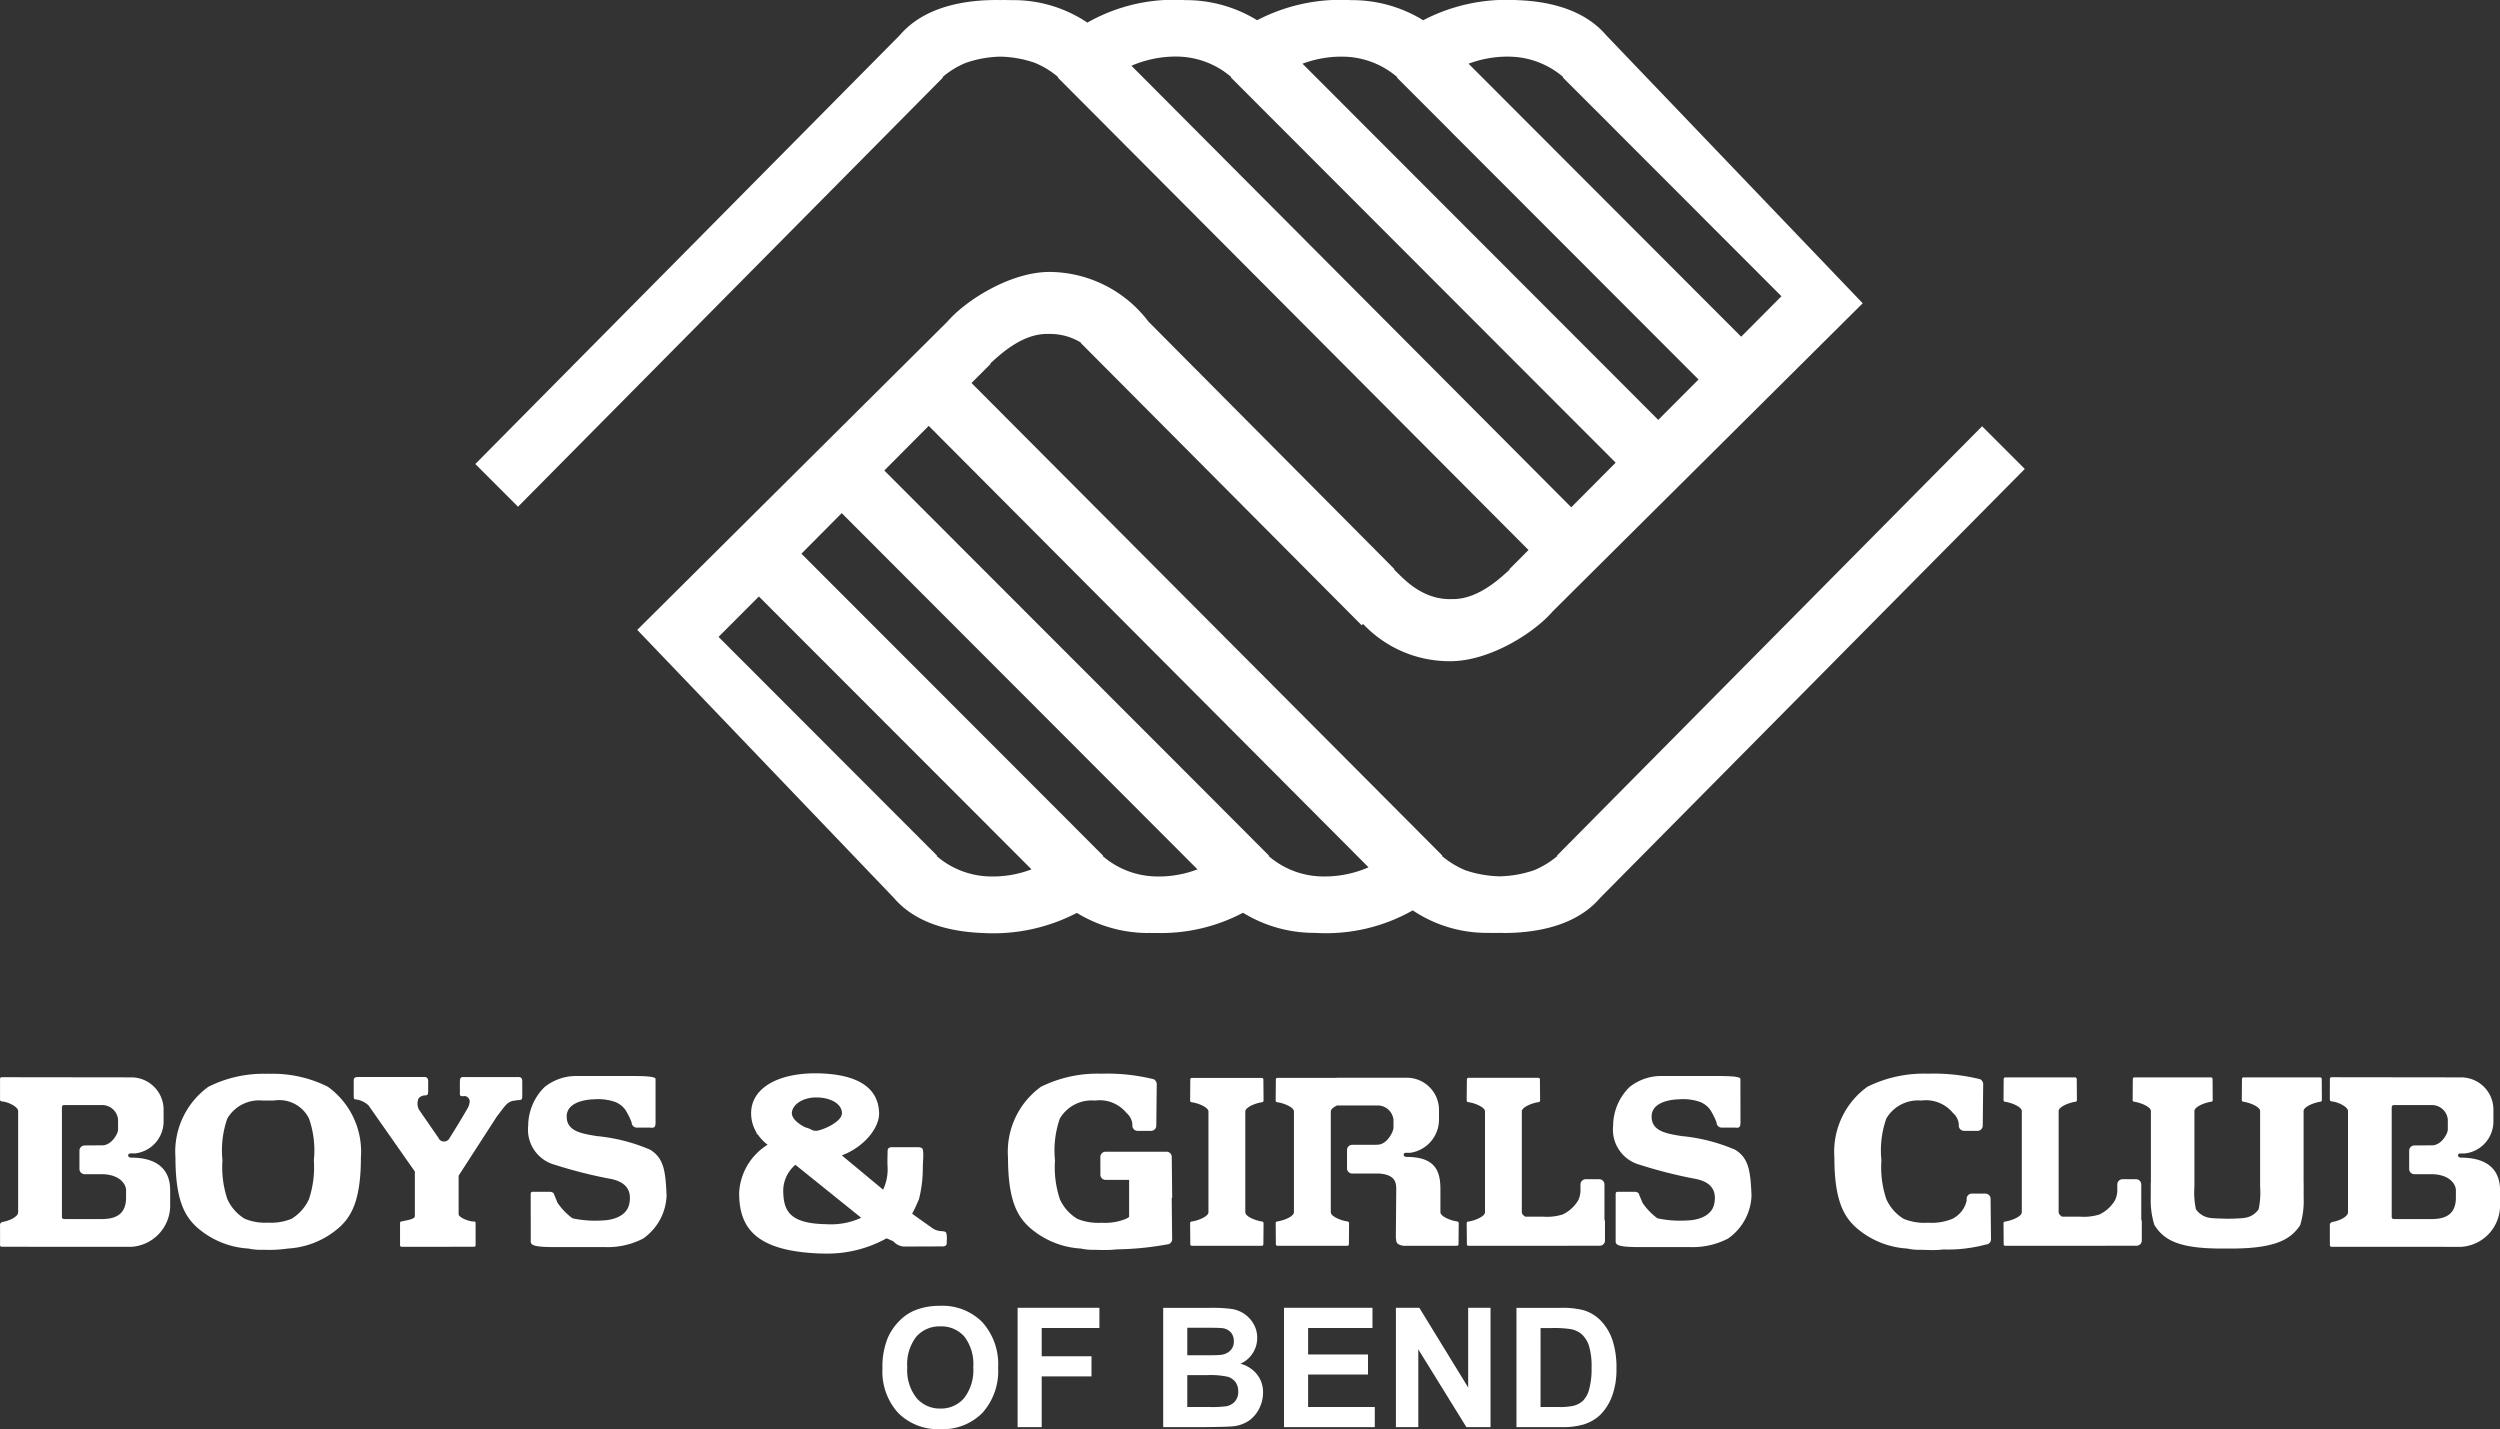 <svg xmlns="http://www.w3.org/2000/svg" width="183.676" height="105"><rect width="100%" height="100%" fill="#333333" stroke="none"/><path d="M65.988 103.807a4.529 4.529 0 01-1.154-3.286 5.548 5.548 0 01.4-2.246 4.094 4.094 0 01.816-1.2 3.4 3.4 0 011.132-.79 4.834 4.834 0 011.888-.346 4.114 4.114 0 013.1 1.2 4.611 4.611 0 011.162 3.342 4.591 4.591 0 01-1.153 3.321A4.083 4.083 0 0169.1 105a4.126 4.126 0 01-3.112-1.193zm1.338-5.608a3.317 3.317 0 00-.669 2.264 3.29 3.29 0 00.688 2.257 2.245 2.245 0 001.746.767 2.225 2.225 0 001.737-.762 3.349 3.349 0 00.678-2.285 3.29 3.29 0 00-.661-2.249 2.235 2.235 0 00-1.753-.741 2.259 2.259 0 00-1.766.75zm40.41 6.651l-3.533-5.715v5.715h-1.645v-8.764h1.722l3.587 5.853v-5.853h1.643v8.764zm-13.4 0v-8.764h6.5v1.482h-4.729v1.944h4.4v1.476h-4.4v2.385h4.9v1.477zm-19.571 0v-8.764h6.008v1.482h-4.239v2.075h3.659v1.482h-3.659v3.725zm36.65 0v-8.763h3.234a6.322 6.322 0 011.669.167 2.93 2.93 0 011.321.807 3.817 3.817 0 01.836 1.418 6.449 6.449 0 01.287 2.074 5.727 5.727 0 01-.268 1.863 3.863 3.863 0 01-.939 1.55 3.115 3.115 0 01-1.244.7 5.4 5.4 0 01-1.566.184zm1.769-1.476h1.321a4.833 4.833 0 001.071-.084 1.643 1.643 0 00.714-.364 1.861 1.861 0 00.464-.846 5.713 5.713 0 00.18-1.6 5.247 5.247 0 00-.18-1.562 2 2 0 00-.5-.849 1.7 1.7 0 00-.819-.412 8.026 8.026 0 00-1.454-.084h-.795zm-27.723 1.476v-8.763h3.5a10.278 10.278 0 011.551.086 2.273 2.273 0 01.915.363 2.254 2.254 0 01.672.732 1.979 1.979 0 01.268 1.025 2.03 2.03 0 01-.332 1.13 2.037 2.037 0 01-.9.771 2.3 2.3 0 011.232.8 2.1 2.1 0 01.43 1.32 2.6 2.6 0 01-.277 1.163 2.357 2.357 0 01-.759.9 2.529 2.529 0 01-1.187.415q-.444.046-2.135.059zm1.77-1.476h1.638a8.091 8.091 0 001.213-.054 1.1 1.1 0 00.643-.348 1.079 1.079 0 00.248-.745 1.145 1.145 0 00-.191-.67 1.1 1.1 0 00-.554-.4 6.011 6.011 0 00-1.569-.125H87.23zm0-3.8h1.159c.689 0 1.119-.009 1.286-.031a1.161 1.161 0 00.714-.313.925.925 0 00.26-.685.953.953 0 00-.224-.66 1 1 0 00-.666-.309c-.176-.02-.68-.029-1.512-.029h-1.017zM60.42 92.1c-4.942-.141-6.115-1.913-6.115-4.459a4.411 4.411 0 012.091-3.536 3.434 3.434 0 01-.714-.743l-.107-.09a.211.211 0 01.011-.056 2.724 2.724 0 01-.4-1.429c0-1.838 1.966-2.974 4.892-2.929 2.623.047 4.461.866 4.51 2.929.022 1.053-1.069 2.469-2.738 3.1l3.032 2.519a3.489 3.489 0 00.329-1.682c-.023-.337 0-1.009 0-1.009s-.013-.273.049-.331a.394.394 0 01.189-.1h2.049a.85.85 0 01.242.069c.167.146.059.988.059 1.464a9.205 9.205 0 01-.286 2.3c-.128.285-.29.677-.5 1.057l1.5 1.066a1.218 1.218 0 00.48.193c.29.046.433 0 .528.144a1.75 1.75 0 01.039.561v.159c0 .211-.112.277-.324.277l-2.82.01a1.114 1.114 0 01-.778-.384l-.5-.221a8.968 8.968 0 01-4.445 1.123c-.082-.002-.177-.002-.273-.002zm-2.875-4.687c0 1.528.427 2.483 3.163 2.529a5.329 5.329 0 002.565-.472l-4.835-3.891a2.51 2.51 0 00-.893 1.834zm.634-5.625c0 .407.5.8.986 1.038a2.085 2.085 0 01.529.213 1.014 1.014 0 00.247.044c.384 0 1.918-.626 1.918-1.3 0-.575-.625-1.1-1.774-1.153h-.121c-1.084.002-1.786.603-1.786 1.158zm83.454 10.048c-.148 0-.292-.008-.436-.014a4.187 4.187 0 01-1.066-.091 6.257 6.257 0 01-3.823-1.594c-.838-.79-1.535-1.946-1.535-5.086a5.887 5.887 0 012.425-5.206 9.33 9.33 0 014.462-.96 14.093 14.093 0 013.837.41.445.445 0 01.208.43l-.032 2.975a.386.386 0 01-.383.384h-.992a.387.387 0 01-.386-.384v-.131a1.249 1.249 0 00-.429-.8 2.564 2.564 0 00-2.326-.911 2.7 2.7 0 00-2.567 1.318 7.036 7.036 0 00-.361 3.071 7.31 7.31 0 00.361 2.855 3.235 3.235 0 001.281 1.449 4.031 4.031 0 001.762.284h.043a4.01 4.01 0 001.758-.284 1.974 1.974 0 001.056-1.34v-.131a.385.385 0 01.383-.386h.994a.385.385 0 01.382.386l.031 2.973a.384.384 0 01-.383.384 10.667 10.667 0 01-3.109.361 7.6 7.6 0 01-.874.047q-.138-.006-.281-.01zm-60.718 0c-.148 0-.293-.008-.434-.014a4.234 4.234 0 01-1.067-.09 6.248 6.248 0 01-3.821-1.595c-.84-.789-1.534-1.946-1.534-5.085a5.887 5.887 0 012.421-5.206 9.331 9.331 0 014.46-.96 14.1 14.1 0 013.839.41.446.446 0 01.206.43l-.031 2.975a.385.385 0 01-.383.384h-.992a.386.386 0 01-.384-.384v-.131a1.248 1.248 0 00-.431-.8 2.552 2.552 0 00-2.327-.911 2.708 2.708 0 00-2.569 1.319 7.107 7.107 0 00-.357 3.069 7.481 7.481 0 00.357 2.857 3.257 3.257 0 001.286 1.447 4.035 4.035 0 001.757.286h.046a4.047 4.047 0 001.76-.286 1.432 1.432 0 00.239-.141v-2.723h-1.727a.385.385 0 01-.384-.384V85a.385.385 0 01.384-.384h4.478a.385.385 0 01.382.384l.032 2.976-.035.06v.036l.032 2.973a.384.384 0 01-.384.384 21.954 21.954 0 01-3.669.361 7.564 7.564 0 01-.872.047q-.134.002-.279-.002zm-61.6-.015a4.263 4.263 0 01-1.067-.09 6.264 6.264 0 01-3.823-1.6c-.84-.788-1.534-1.946-1.534-5.085a5.886 5.886 0 012.419-5.2 9.029 9.029 0 014.224-.954v-.006h.336v.006a9 9 0 014.22.954 5.878 5.878 0 012.425 5.2c0 3.139-.7 4.3-1.535 5.085a6.252 6.252 0 01-3.82 1.6 10.928 10.928 0 01-1.289.1s-.48-.006-.555-.011zm-2.611-9.649a7.034 7.034 0 00-.359 3.071 7.35 7.35 0 00.359 2.855 3.242 3.242 0 001.283 1.449 3.952 3.952 0 001.713.282 3.971 3.971 0 001.717-.282A3.257 3.257 0 0022.7 88.1a7.408 7.408 0 00.359-2.855 7.064 7.064 0 00-.359-3.071 2.44 2.44 0 00-2.567-1.319h-.863a2.7 2.7 0 00-2.564 1.316zm146.55 9.56c-3.2 0-4.268-.624-4.971-1.732a6.126 6.126 0 01-.266-2.021V86.89l.011-.005v-5.259c0-.291-.681-.591-1.2-.677a.148.148 0 01-.117-.048.176.176 0 01-.024-.121l.011-1.506a.117.117 0 01.114-.117h5.63a.117.117 0 01.116.117l.011 1.506a.206.206 0 01-.022.121.161.161 0 01-.122.048c-.518.085-1.2.386-1.2.677v5.54a6.028 6.028 0 00.109 1.678 1.494 1.494 0 001.036.635c.217.037.925.056 1.271.06s1.048-.023 1.267-.06a1.5 1.5 0 001.035-.635 5.894 5.894 0 00.108-1.678v-5.54c0-.291-.679-.591-1.2-.677 0 0-.088 0-.12-.048a.182.182 0 01-.026-.121l.013-1.506a.115.115 0 01.113-.117h5.631a.117.117 0 01.116.117l.011 1.506a.206.206 0 01-.022.121.159.159 0 01-.121.048c-.52.085-1.2.386-1.2.677v5.259l.005.005v1.088A6.18 6.18 0 01169 90c-.706 1.108-1.927 1.732-5.126 1.732zm-39.02-.108h-3.659c-1.378 0-1.872-.077-1.872-.4V87.76c0-.209.069-.2.277-.2h1.1c.212 0 .344.105.344.2l.252.61a4.535 4.535 0 001.1 1.14 7.961 7.961 0 002.158.159c.628-.012 1.829-.222 2.021-1.261s-.337-1.633-1.537-1.823a34.5 34.5 0 01-3.931-1.005 2.673 2.673 0 01-1.969-2.88 4.026 4.026 0 011.2-2.83 3.713 3.713 0 012.24-.815H126c.623 0 1.868-.007 1.868.212l.006 3.194c0 .344-.081.423-.384.386h-.993a.383.383 0 01-.382-.386 5.508 5.508 0 00-.455-.913 1.655 1.655 0 00-.855-.621 3.852 3.852 0 00-1.441-.161c-.629.014-2.019.206-2.019 1.263s1.005 1.246 2.205 1.439a13.058 13.058 0 013.935 1.005c1.008.626 1.123 1.58 1.2 3.361A4.022 4.022 0 01126.956 91a5.665 5.665 0 01-2.634.627zm-79.709 0h-3.66c-1.376 0-1.87-.077-1.87-.4V90.16l-.006-2.4c0-.209.068-.2.283-.2h1.094c.212 0 .344.105.344.2l.253.61a4.611 4.611 0 001.1 1.14 7.963 7.963 0 002.158.159c.631-.012 1.831-.222 2.021-1.261s-.335-1.633-1.533-1.823a34.368 34.368 0 01-3.935-1.005 2.671 2.671 0 01-1.967-2.88 4.011 4.011 0 011.2-2.83 3.7 3.7 0 012.238-.815h4.046c.624 0 1.873-.007 1.873.212v3.194c0 .344-.079.423-.386.386h-.988a.384.384 0 01-.384-.386 5.389 5.389 0 00-.454-.913 1.655 1.655 0 00-.859-.621 3.84 3.84 0 00-1.438-.161c-.628.014-2.02.206-2.02 1.263s1.008 1.246 2.206 1.439a13.032 13.032 0 013.933 1.005c1.007.626 1.123 1.58 1.2 3.361A4.022 4.022 0 0147.246 91a5.657 5.657 0 01-2.633.627zm-15.018-.023a.113.113 0 01-.115-.1v-1.668a.115.115 0 01.115-.095l.312-.066c.279-.048.672-.155.661-.32v-3.278l-3.4-4.854a1.676 1.676 0 00-.878-.438c-.26-.013-.2-.082-.214-.442v-.979c0-.211.167-.232.382-.232h4.827c.214 0 .261.172.261.3v.75c0 .284-.09.3-.251.3a.646.646 0 00-.451.213.975.975 0 00.024.831l1.434 2.077a.438.438 0 00.364.268h.036a.466.466 0 00.434-.285 66.623 66.623 0 001.31-2.161 1.218 1.218 0 00.153-.562.891.891 0 00-.062-.142.414.414 0 00-.311-.194s-.339.078-.35-.112v-.9c.011-.366.051-.388.386-.382h3.811c.29-.006.391.036.386.382v.991c0 .214 0 .341-.314.32l-.422.065a1.1 1.1 0 00-.517.354c-.154.173-.642.83-.642.83l-2.781 4.306v2.84c.025.207.576.458 1 .524h.136a.114.114 0 01.112.095V91.5a.11.11 0 01-.112.1zm143.107 0h-1.32a.116.116 0 01-.116-.118s-.008-1.452 0-1.452a.2.2 0 01.032-.164.367.367 0 01.133-.085c.524-.084 1.153-.384 1.166-.709v-7.444c0-.3-.7-.653-1.14-.7a.458.458 0 01-.143-.033.155.155 0 01-.048-.133c-.008 0 0-1.5 0-1.5a.116.116 0 01.116-.119l9.526.012a2.37 2.37 0 012.372 2.372v.864a2.365 2.365 0 01-2.1 2.352h-.355a.147.147 0 00-.146.148.143.143 0 00.146.142h.017v.02h.067c2.113 0 2.857 1.063 2.857 2.373v1.232a3.044 3.044 0 01-2.857 2.947zm3.155-10.376c-.049.036-.049.166-.049.166v8.03a.19.19 0 00.06.121l.11.023h2.772c1.031 0 1.786-.359 1.773-1.608v-.539c-.011-.324-.338-1.072-1.648-1.148h-1.4a.385.385 0 01-.384-.384v-1.343a.386.386 0 01.384-.386l1.248-.009c.695.043 1.22-.845 1.207-1.181v-.711a1.173 1.173 0 00-1.184-1.067h-2.736a.326.326 0 00-.152.033zM1.443 91.6H.12a.116.116 0 01-.116-.118V90.03a.2.2 0 01.038-.164.339.339 0 01.131-.085c.519-.084 1.149-.384 1.16-.709v-7.444c0-.3-.692-.653-1.137-.7a.475.475 0 01-.146-.033.156.156 0 01-.047-.133v-1.5a.116.116 0 01.116-.119l9.527.012a2.372 2.372 0 012.373 2.372v.864a2.364 2.364 0 01-2.107 2.352h-.351a.146.146 0 00-.144.148.142.142 0 00.144.142h.015v.02h.069c2.113 0 2.857 1.063 2.857 2.373v1.232a3.044 3.044 0 01-2.857 2.947zm3.156-10.376c-.05.036-.05.166-.05.166v8.03a.192.192 0 00.059.121l.108.023h2.775c1.028 0 1.783-.359 1.772-1.608v-.539c-.012-.324-.34-1.072-1.648-1.148H6.221a.384.384 0 01-.384-.384v-1.343a.384.384 0 01.384-.386l1.246-.009c.7.043 1.221-.845 1.207-1.181v-.711a1.174 1.174 0 00-1.184-1.067H4.751a.317.317 0 00-.151.034zm146.847 10.307h-4.119a.116.116 0 01-.116-.113l-.011-1.508a.2.2 0 01.024-.118.149.149 0 01.118-.047c.521-.085 1.2-.385 1.2-.679v-7.438c0-.291-.679-.591-1.2-.677a.158.158 0 01-.118-.048.21.21 0 01-.024-.121l.011-1.506a.117.117 0 01.116-.117h5.138a.118.118 0 01.115.117l.011 1.506a.173.173 0 01-.023.121.161.161 0 01-.119.048c-.521.085-1.2.386-1.2.677v7.438c0 .112.1.222.247.322h1.316a3.816 3.816 0 001.437-.161 2.659 2.659 0 001.149-1.055 1.751 1.751 0 00.16-.656v-.492a.385.385 0 01.385-.386h.992a.385.385 0 01.385.386V89.6a.422.422 0 01.038.167v1.376a.382.382 0 01-.383.381zm-39.439 0h-4.119a.115.115 0 01-.115-.113l-.015-1.508c.006 0-.009-.068.024-.118a.158.158 0 01.122-.047c.518-.085 1.2-.385 1.2-.679v-7.412c0-.292-.68-.592-1.2-.677a.169.169 0 01-.122-.049c-.033-.051-.018-.12-.024-.12l.015-1.508a.113.113 0 01.115-.112h5.136a.113.113 0 01.115.112l.012 1.508a.2.2 0 01-.022.12.166.166 0 01-.121.049c-.521.085-1.2.384-1.2.677v7.412c0 .112.1.222.251.322h1.312a3.822 3.822 0 001.439-.161 2.652 2.652 0 001.151-1.055 1.82 1.82 0 00.158-.656v-.492a.385.385 0 01.385-.386h.992a.386.386 0 01.384.386V89.6a.394.394 0 01.039.167v1.376a.381.381 0 01-.382.381zm-8.86 0s-.464-.033-.544-.287a1.84 1.84 0 01-.05-.4l.03-3.475c-.011-.325.045-1.069-1.264-1.148h-1.97a.384.384 0 01-.384-.386v-1.343a.384.384 0 01.384-.382h1.777l.047-.012c.694.041 1.219-.94 1.208-1.275v-.539a1.173 1.173 0 00-1.185-1.067h-2.96c-.265.125-.462.285-.462.443v7.4c0 .3.679.591 1.2.679a.153.153 0 01.119.048.194.194 0 01.023.119l-.011 1.509a.114.114 0 01-.114.113h-5.14a.114.114 0 01-.113-.113l-.011-1.509a.186.186 0 01.02-.119.156.156 0 01.12-.048c.524-.087 1.2-.383 1.2-.679v-7.4c0-.294-.679-.593-1.2-.677a.161.161 0 01-.12-.047.207.207 0 01-.023-.121l.014-1.506a.117.117 0 01.113-.118h4.356v-.011h5.144a2.37 2.37 0 012.373 2.369v.694a2.47 2.47 0 01-2.1 2.452h-.353a.144.144 0 00-.143.143.144.144 0 00.143.145h.015V85h.068c2.112 0 2.474 1.059 2.474 2.37v1.689c0 .3.677.591 1.2.679a.155.155 0 01.121.048.228.228 0 01.023.119l-.013 1.509a.114.114 0 01-.114.113zm-15.58 0a.116.116 0 01-.115-.113l-.013-1.509c.006 0-.011-.067.025-.119a.159.159 0 01.121-.049c.522-.086 1.2-.382 1.2-.678v-7.4c0-.294-.678-.593-1.2-.677a.162.162 0 01-.121-.047c-.036-.052-.019-.121-.025-.121l.013-1.506a.118.118 0 01.115-.118h5.14a.117.117 0 01.114.118l.013 1.506a.225.225 0 01-.025.121.151.151 0 01-.117.047c-.523.084-1.2.382-1.2.677v7.4c0 .3.678.591 1.2.678a.149.149 0 01.117.049.219.219 0 01.025.119l-.013 1.509a.114.114 0 01-.114.113zm-3.15-22.983a10.032 10.032 0 01-5.3-1.478 13.274 13.274 0 01-6.9 1.478c-3.027-.112-5.21-1.021-6.536-2.57l-18.861-19.7 22.793-22.655c1.326-1.54 4.605-3.644 7.508-3.644a9.185 9.185 0 017.252 3.644l18.085 18.2-.031.031c.511.438 1.939 2.255 4.263 2.16 1.985.046 3.709-1.722 4.227-2.16l-.027-.031 1.41-1.413L77.711 5.692l.031-.028a6.341 6.341 0 00-1.712-1.048 8.194 8.194 0 00-2.533-.454 8.21 8.21 0 00-2.535.454 6.282 6.282 0 00-1.711 1.048l.03.028L38.058 37.23l-3.137-3.138 31.2-31.518C67.445 1.028 69.627.115 72.657.01c.272-.007.553-.015.844-.005.287-.01.572 0 .842.005a9.734 9.734 0 015.547 1.652A12.835 12.835 0 0187.062.01a9.979 9.979 0 015.3 1.477 13.239 13.239 0 016.9-1.477 9.986 9.986 0 015.3 1.477 13.25 13.25 0 016.9-1.477c3.023.105 5.208 1.018 6.531 2.564l18.861 19.707-22.79 22.65c-1.327 1.547-4.6 3.647-7.507 3.647a8.718 8.718 0 01-6.413-2.738l-.1.1-20.649-20.753.019-.019a4.382 4.382 0 00-2.424-.632c-1.988-.049-3.713 1.721-4.231 2.158l.032.031-1.415 1.413 34.591 34.72-.031.028a6.62 6.62 0 001.713 1.048 8.306 8.306 0 002.533.45 8.3 8.3 0 002.533-.45 6.5 6.5 0 001.71-1.048l-.03-.028 31.231-31.541 3.137 3.136-31.2 31.515c-1.326 1.549-3.5 2.458-6.531 2.57-.272.01-.557.013-.845 0-.291.009-.57.006-.844 0a9.755 9.755 0 01-5.547-1.652 12.922 12.922 0 01-7.173 1.652 10.018 10.018 0 01-5.3-1.478 12.886 12.886 0 01-6.35 1.487 8.468 8.468 0 01-.555-.005zM58.88 40.68l18.04 18.055.517.517 3.608 3.617-.025.028a6.164 6.164 0 003.593 1.482 7.957 7.957 0 003.366-.507L61.841 37.7zm-6.088 6.113l11.929 11.942.516.517 3.614 3.617-.03.028a6.177 6.177 0 003.6 1.482 7.955 7.955 0 003.365-.507l-20.03-20.048zM64.97 34.568l24.145 24.167.514.517 3.609 3.617-.026.028a6.164 6.164 0 003.591 1.482 8.09 8.09 0 003.743-.657L68.233 31.289zM83.132 4.835l32.308 32.437 3.263-3.28L94.56 9.823l-.519-.52-3.608-3.614.027-.028a6.19 6.19 0 00-3.587-1.488q-.256-.018-.515-.018a8.2 8.2 0 00-3.225.675zm12.567-.15l26.134 26.164 2.959-2.968-18.036-18.052-.513-.52-3.613-3.614.026-.028a6.205 6.205 0 00-3.592-1.488q-.259-.018-.52-.018a8.13 8.13 0 00-2.844.518zm12.2 0l20.027 20.053 2.957-2.973-11.927-11.937-.515-.52-3.615-3.614.03-.028a6.188 6.188 0 00-3.589-1.488q-.258-.018-.52-.018a8.143 8.143 0 00-2.847.519z" fill="#fff"/></svg>